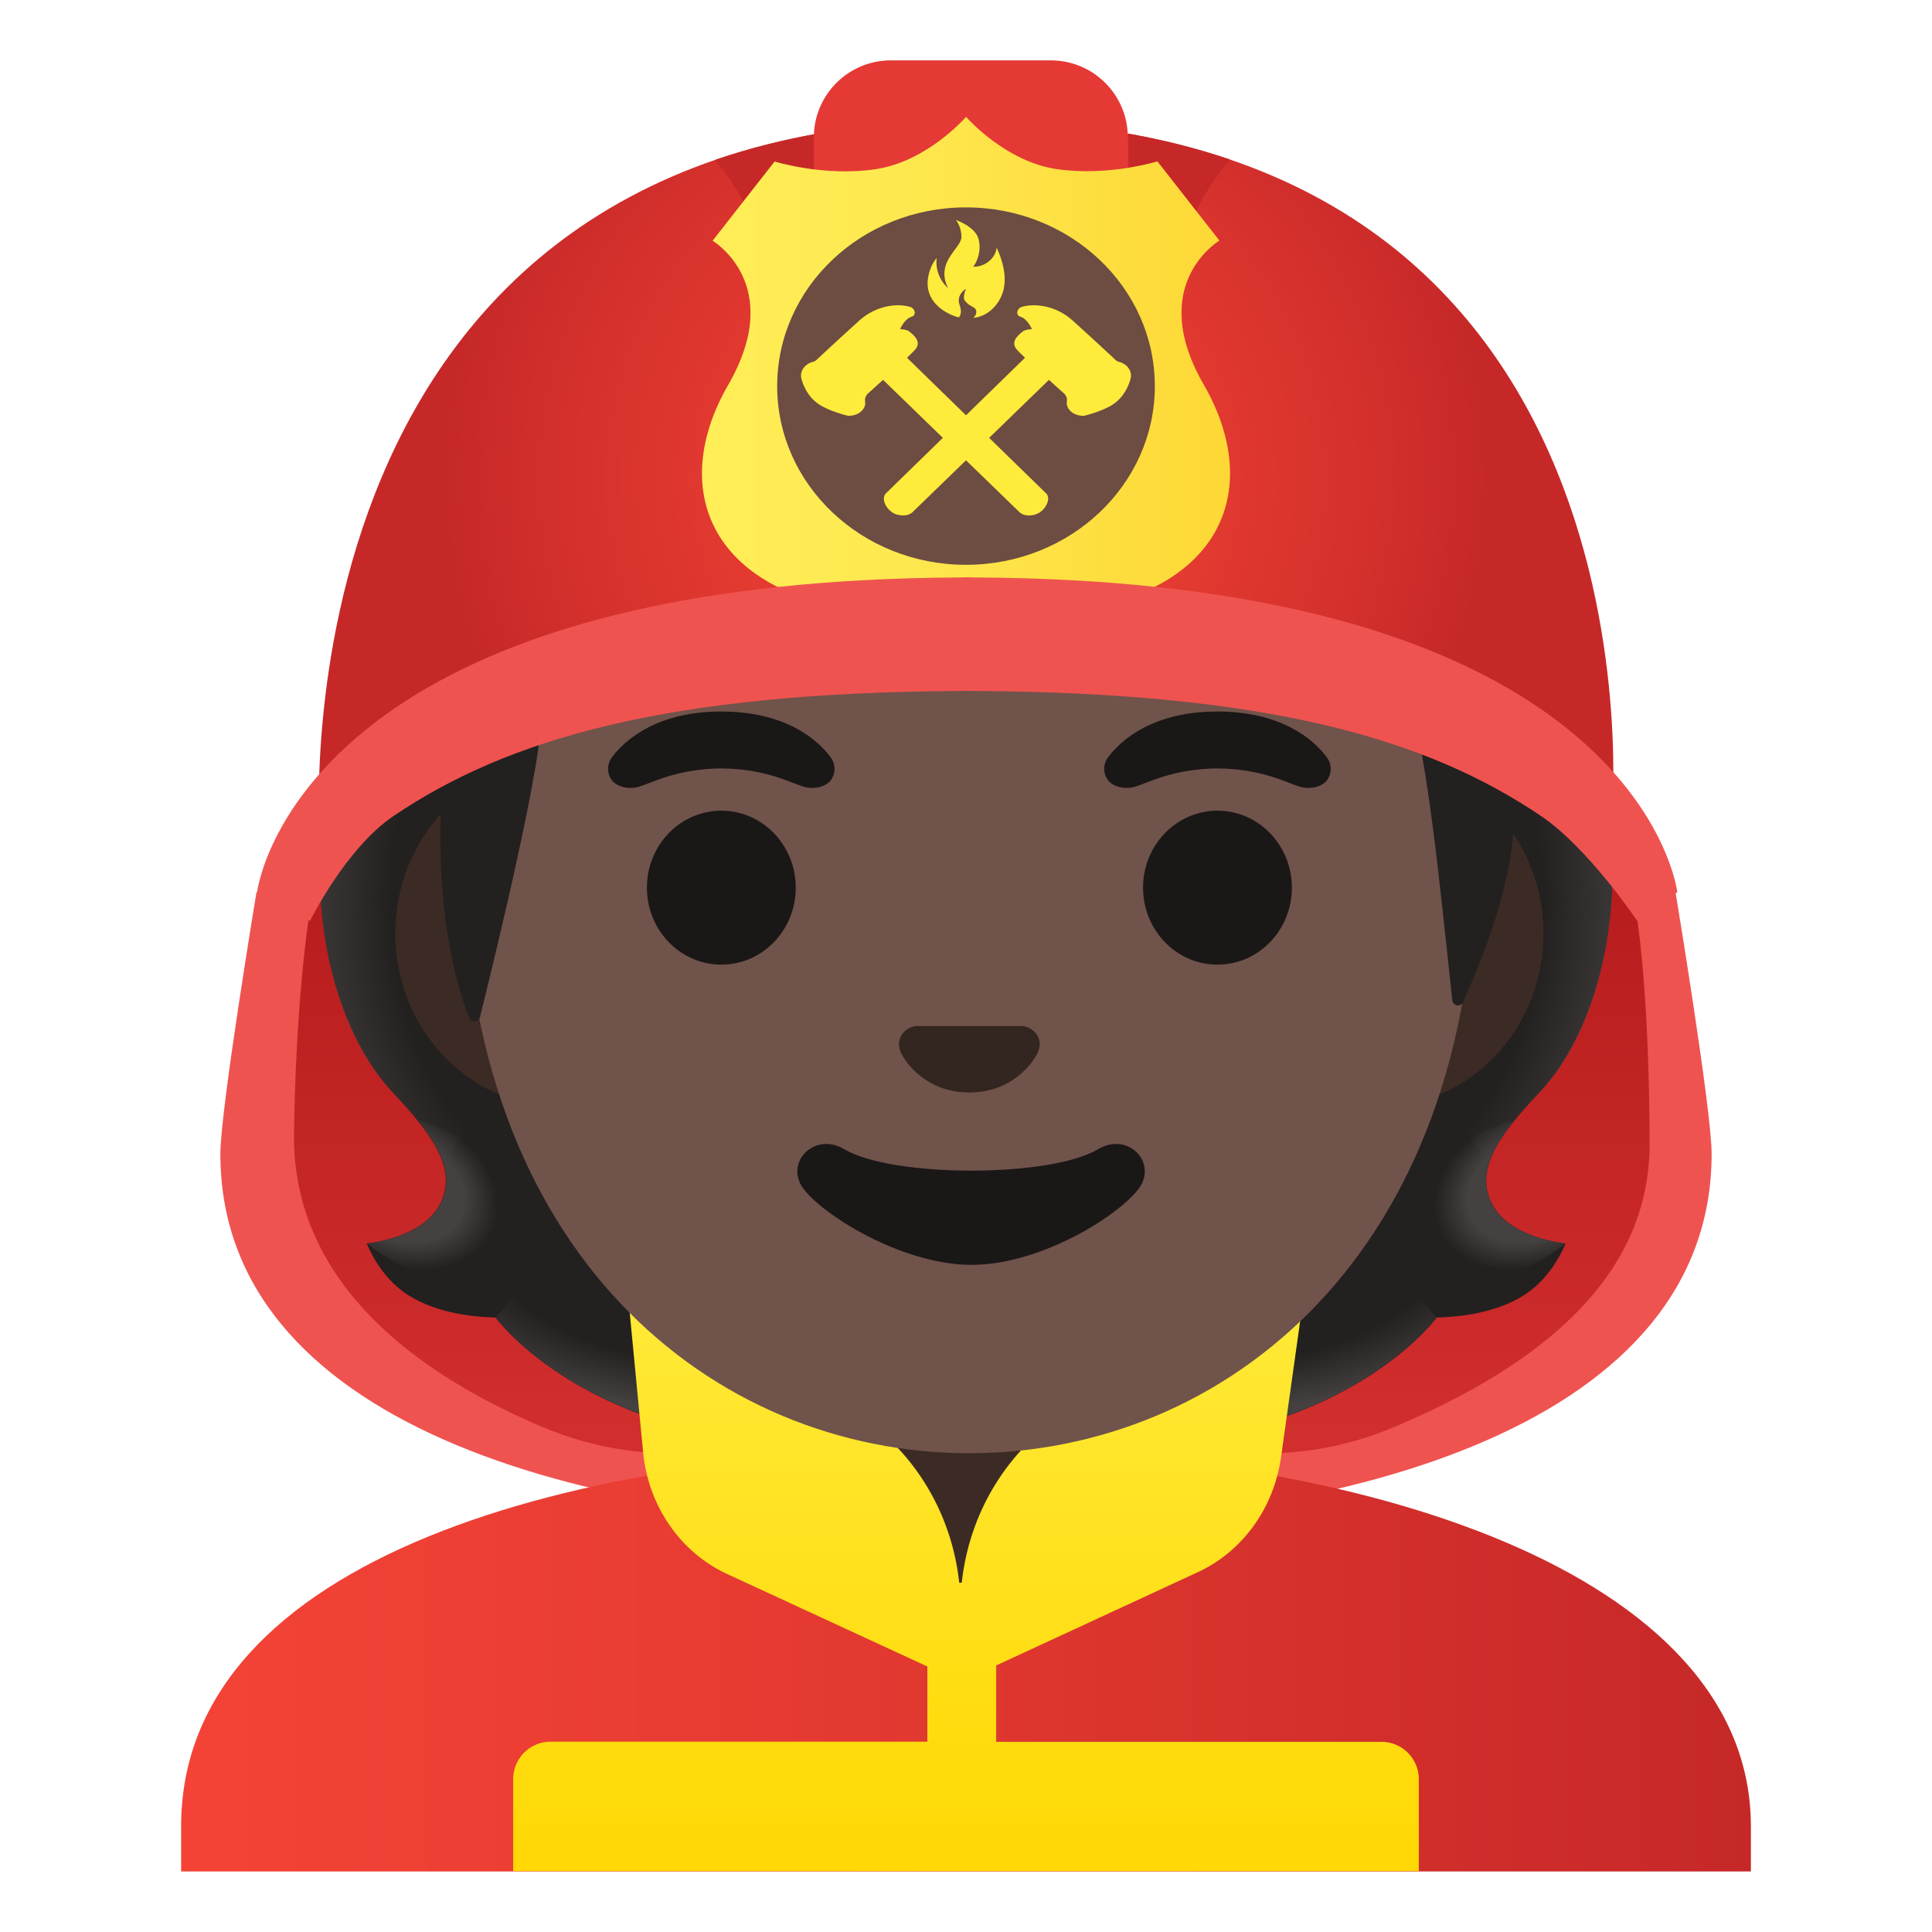 <?xml version="1.0" encoding="utf-8"?><!-- Uploaded to: SVG Repo, www.svgrepo.com, Generator: SVG Repo Mixer Tools -->
<svg width="800px" height="800px" viewBox="0 0 128 128" xmlns="http://www.w3.org/2000/svg" xmlns:xlink="http://www.w3.org/1999/xlink" aria-hidden="true" role="img" class="iconify iconify--noto" preserveAspectRatio="xMidYMid meet">
<g fill="#ef5350">
<path d="M110.97 59.11v-.04c.01.02.04.06.04.06s2.39 14.4 2.39 17.32c0 17.6-23.26 24.66-48.67 24.67V45.78c19.26.12 30.09 4.58 37.26 8.29c3.36 1.74 8.98 5.04 8.98 5.04z">
</path>
<path d="M17.03 59.11v-.04c-.01.02-.04.06-.04.06s-2.39 14.4-2.39 17.32c0 17.6 23.26 24.66 48.67 24.67V45.78c-19.26.12-30.09 4.58-37.26 8.29c-3.36 1.74-8.98 5.04-8.98 5.04z">
</path>
</g>
<linearGradient id="IconifyId17ecdb2904d178eab8645" gradientUnits="userSpaceOnUse" x1="85.689" y1="83.438" x2="85.689" y2="30.707" gradientTransform="matrix(1 0 0 -1 0 128)">
<stop offset=".255" stop-color="#b71c1c">
</stop>
<stop offset="1" stop-color="#d32f2f">
</stop>
</linearGradient>
<path d="M100.29 48.3c2.62 2.85 7.14 6.77 7.85 10.51c1.13 5.96 1.15 15.17 1.15 16.98c0 8.92-7.34 14.68-16.83 18.72c-14.29 6.08-30.37-4.13-30.37-19.12V61.88c0-19.12 24.66-28.2 37.9-13.91l.3.33z" fill="url(#IconifyId17ecdb2904d178eab8645)">
</path>
<linearGradient id="IconifyId17ecdb2904d178eab8646" gradientUnits="userSpaceOnUse" x1="42.851" y1="83.438" x2="42.851" y2="30.707" gradientTransform="matrix(1 0 0 -1 0 128)">
<stop offset=".255" stop-color="#b71c1c">
</stop>
<stop offset="1" stop-color="#d32f2f">
</stop>
</linearGradient>
<path d="M28.02 48.3c-2.62 2.85-6.52 6.77-7.23 10.51c-1.13 5.96-1.31 14.71-1.31 16.52c0 8.92 6.88 15.14 16.38 19.18c14.29 6.08 30.37-4.13 30.37-19.12V61.88c0-19.12-24.66-28.2-37.9-13.91c-.11.11-.21.22-.31.33z" fill="url(#IconifyId17ecdb2904d178eab8646)">
</path>
<linearGradient id="IconifyId17ecdb2904d178eab8647" gradientUnits="userSpaceOnUse" x1="12" y1="18.009" x2="116" y2="18.009" gradientTransform="matrix(1 0 0 -1 0 128)">
<stop offset="0" stop-color="#f44336">
</stop>
<stop offset=".359" stop-color="#e73b32">
</stop>
<stop offset="1" stop-color="#c62828">
</stop>
</linearGradient>
<path d="M64.14 96H64c-25.65.03-52 7.1-52 24.99v3h104v-3C116 104.12 89.9 96 64.14 96z" fill="url(#IconifyId17ecdb2904d178eab8647)">
</path>
<path d="M98.9 79.85c-1.25-2.27.34-4.58 3.06-7.44c4.31-4.54 7-15.07 2.64-25.76c.03-.06-.86-1.86-.83-1.92l-1.79-.09c-.57-.08-18.26-.12-37.97-.12s-37.4.04-37.97.12c0 0-2.65 1.95-2.63 2.01c-4.35 10.69-1.66 21.21 2.64 25.76c2.71 2.86 4.3 5.17 3.06 7.44c-1.21 2.21-4.81 2.53-4.81 2.53s.83 2.26 2.83 3.48c1.85 1.13 4.13 1.39 5.7 1.43c0 0 6.15 8.51 22.23 8.51h17.9c16.08 0 22.23-8.51 22.23-8.51c1.57-.04 3.85-.3 5.7-1.43c2-1.22 2.83-3.48 2.83-3.48s-3.61-.32-4.82-2.53z" fill="#232020">
</path>
<radialGradient id="IconifyId17ecdb2904d178eab8648" cx="99.638" cy="45.85" r="23.419" gradientTransform="matrix(1 0 0 .491 -21.055 59.629)" gradientUnits="userSpaceOnUse">
<stop offset=".728" stop-color="#444140" stop-opacity="0">
</stop>
<stop offset="1" stop-color="#444140">
</stop>
</radialGradient>
<path d="M63.99 95.79v-9.44l28.57-2.26l2.6 3.2s-6.15 8.51-22.23 8.51l-8.94-.01z" fill="url(#IconifyId17ecdb2904d178eab8648)">
</path>
<radialGradient id="IconifyId17ecdb2904d178eab8649" cx="76.573" cy="49.332" r="6.921" gradientTransform="matrix(-.906 .424 -.314 -.672 186.513 79.36)" gradientUnits="userSpaceOnUse">
<stop offset=".663" stop-color="#444140">
</stop>
<stop offset="1" stop-color="#444140" stop-opacity="0">
</stop>
</radialGradient>
<path d="M95.1 83.16c-4.28-6.5 5.21-8.93 5.21-8.93l.01.01c-1.65 2.05-2.4 3.84-1.43 5.61c1.21 2.21 4.81 2.53 4.81 2.53s-4.91 4.36-8.6.78z" fill="url(#IconifyId17ecdb2904d178eab8649)">
</path>
<radialGradient id="IconifyId17ecdb2904d178eab8650" cx="94.421" cy="68.91" r="30.388" gradientTransform="matrix(-.075 -.997 .831 -.062 33.575 157.534)" gradientUnits="userSpaceOnUse">
<stop offset=".725" stop-color="#444140" stop-opacity="0">
</stop>
<stop offset="1" stop-color="#444140">
</stop>
</radialGradient>
<path d="M104.62 46.65c4.25 10.35 1.78 21.01-2.41 25.51c-.57.62-3.01 3.01-3.57 4.92c0 0-9.54-13.31-12.39-21.13c-.57-1.58-1.1-3.2-1.17-4.88c-.05-1.26.14-2.76.87-3.83c.89-1.31 18.16-1.7 18.16-1.7c0 .01.51 1.11.51 1.11z" fill="url(#IconifyId17ecdb2904d178eab8650)">
</path>
<radialGradient id="IconifyId17ecdb2904d178eab8651" cx="44.222" cy="68.91" r="30.388" gradientTransform="matrix(.075 -.997 -.831 -.062 98.192 107.475)" gradientUnits="userSpaceOnUse">
<stop offset=".725" stop-color="#444140" stop-opacity="0">
</stop>
<stop offset="1" stop-color="#444140">
</stop>
</radialGradient>
<path d="M23.4 46.65c-4.24 10.35-1.77 21.01 2.41 25.5c.58.62 3.01 3.01 3.57 4.92c0 0 9.54-13.31 12.39-21.13c.58-1.58 1.1-3.2 1.17-4.88c.05-1.26-.14-2.76-.87-3.83c-.89-1.31-1.93-.96-3.44-.96c-2.88 0-13.49-.74-14.47-.74c.01.02-.76 1.12-.76 1.12z" fill="url(#IconifyId17ecdb2904d178eab8651)">
</path>
<radialGradient id="IconifyId17ecdb2904d178eab8652" cx="49.439" cy="45.85" r="23.419" gradientTransform="matrix(-1 0 0 .491 98.878 59.629)" gradientUnits="userSpaceOnUse">
<stop offset=".728" stop-color="#444140" stop-opacity="0">
</stop>
<stop offset="1" stop-color="#444140">
</stop>
</radialGradient>
<path d="M64.03 95.79v-9.44l-28.57-2.26l-2.6 3.2s6.15 8.51 22.23 8.51l8.94-.01z" fill="url(#IconifyId17ecdb2904d178eab8652)">
</path>
<radialGradient id="IconifyId17ecdb2904d178eab8653" cx="26.374" cy="49.332" r="6.921" gradientTransform="matrix(.906 .424 .314 -.672 -13.024 100.635)" gradientUnits="userSpaceOnUse">
<stop offset=".663" stop-color="#444140">
</stop>
<stop offset="1" stop-color="#444140" stop-opacity="0">
</stop>
</radialGradient>
<path d="M32.92 83.16c4.28-6.5-5.21-8.93-5.21-8.93l-.01.01c1.65 2.05 2.4 3.84 1.43 5.61c-1.21 2.21-4.81 2.53-4.81 2.53s4.91 4.36 8.6.78z" fill="url(#IconifyId17ecdb2904d178eab8653)">
</path>
<g>
<path d="M64 90.08h-9.08v9.98c0 4.51 3.7 8.17 8.26 8.17h1.65c4.56 0 8.26-3.66 8.26-8.17v-9.98H64z" fill="#3c2b24">
</path>
</g>
<linearGradient id="IconifyId17ecdb2904d178eab8654" gradientUnits="userSpaceOnUse" x1="64" y1="44" x2="64" y2=".165" gradientTransform="matrix(1 0 0 -1 0 128)">
<stop offset="0" stop-color="#ffeb3b">
</stop>
<stop offset=".635" stop-color="#ffdd12">
</stop>
<stop offset="1" stop-color="#ffd600">
</stop>
</linearGradient>
<path d="M94 123.98v-6.1a2.48 2.48 0 0 0-2.48-2.48H66v-5.06l13.36-6.18c2.95-1.36 5.03-4.24 5.51-7.6l1.69-12.03l-15.62 8.87c-4.05 2.42-6.71 6.69-7.22 11.46h-.17c-.51-4.77-3.17-9.05-7.22-11.46l-14.9-9.46l1.18 12.29c.34 3.54 2.47 6.62 5.56 8.05l13.27 6.13v4.98H36.48a2.48 2.48 0 0 0-2.48 2.48v6.1h60z" fill="url(#IconifyId17ecdb2904d178eab8654)">
</path>
<g>
<path d="M91.55 50.43H36.9c-5.89 0-10.71 5.14-10.71 11.41S31 73.26 36.9 73.26H91.55c5.89 0 10.71-5.14 10.71-11.41s-4.82-11.42-10.71-11.42z" fill="#3c2b24">
</path>
<path d="M64.22 11.07c-17.4 0-33.52 18.61-33.52 45.4c0 26.64 16.61 39.81 33.52 39.81S97.74 83.1 97.74 56.46c0-26.78-16.11-45.39-33.52-45.39z" fill="#70534a">
</path>
<g fill="#1a1717">
<path d="M55.02 50.15c-.93-1.23-3.07-3.01-7.23-3.01s-6.31 1.79-7.23 3.01c-.41.54-.31 1.17-.02 1.55c.26.35 1.04.68 1.9.39s2.54-1.16 5.35-1.18c2.81.02 4.49.89 5.35 1.18c.86.29 1.64-.03 1.9-.39c.28-.38.39-1.01-.02-1.55z">
</path>
<path d="M87.89 50.15c-.93-1.23-3.07-3.01-7.23-3.01s-6.31 1.79-7.23 3.01c-.41.54-.31 1.17-.02 1.55c.26.35 1.04.68 1.9.39s2.54-1.16 5.35-1.18c2.81.02 4.49.89 5.35 1.18c.86.29 1.64-.03 1.9-.39c.29-.38.39-1.01-.02-1.55z">
</path>
</g>
<g fill="#1a1717">
<ellipse cx="47.79" cy="58.81" rx="4.93" ry="5.1">
</ellipse>
<ellipse cx="80.66" cy="58.81" rx="4.93" ry="5.1">
</ellipse>
</g>
<path d="M68.08 68.06c-.11-.04-.21-.07-.32-.08h-7.08c-.11.01-.22.04-.32.08c-.64.26-.99.92-.69 1.63c.3.71 1.71 2.69 4.55 2.69s4.25-1.99 4.55-2.69c.31-.71-.05-1.37-.69-1.63z" fill="#33251f">
</path>
<path d="M72.75 76.14c-3.18 1.89-13.63 1.89-16.81 0c-1.83-1.09-3.7.58-2.94 2.24c.75 1.63 6.44 5.42 11.37 5.42s10.55-3.79 11.3-5.42c.76-1.66-1.09-3.33-2.92-2.24z" fill="#1a1717">
</path>
</g>
<g>
<path d="M63.99 25.08C31.68 25.08 23 38.6 25.17 44.51c1.64 4.45 4.09 7.97 4.09 7.97c-.46 8.01 1.03 12.94 1.82 14.94c.14.35.63.32.72-.04c.99-3.97 4.36-17.8 4.03-20.21c0 0 11.35-2.25 22.17-10.22c2.2-1.62 4.59-3 7.13-4.01c13.59-5.41 16.43 3.82 16.43 3.82s9.42-1.81 12.26 11.27c1.07 4.9 1.79 12.75 2.4 18.24c.04.39.57.47.72.11c.95-2.18 2.85-6.5 3.3-10.91c.18-1.55 4-30.39-36.25-30.39z" fill="#232020">
</path>
</g>
<g>
<radialGradient id="IconifyId17ecdb2904d178eab8655" cx="64" cy="96.325" r="34.638" gradientTransform="matrix(1 0 0 -1 0 128)" gradientUnits="userSpaceOnUse">
<stop offset="0" stop-color="#f44336">
</stop>
<stop offset=".299" stop-color="#eb3e33">
</stop>
<stop offset=".784" stop-color="#d3302c">
</stop>
<stop offset=".998" stop-color="#c62828">
</stop>
</radialGradient>
<path d="M64.41 8C17.66 8 21.18 55.35 21.18 55.35s12.21-11.01 43.5-11.01s42.1 9.99 42.1 9.99S111.17 8 64.41 8z" fill="url(#IconifyId17ecdb2904d178eab8655)">
</path>
<defs>
<path id="IconifyId17ecdb2904d178eab8656" d="M64.41 8C17.66 8 21.18 55.35 21.18 55.35s12.21-11.01 43.5-11.01s42.1 9.99 42.1 9.99S111.17 8 64.41 8z">
</path>
</defs>
<clipPath id="IconifyId17ecdb2904d178eab8657">
<use xlink:href="#IconifyId17ecdb2904d178eab8656" overflow="visible">
</use>
</clipPath>
<path d="M47.12 10.35L54.07 8v23.75c-1.41-10.26-3.43-17.69-6.95-21.4z" clip-path="url(#IconifyId17ecdb2904d178eab8657)" fill="#c62828">
</path>
<g>
<defs>
<path id="IconifyId17ecdb2904d178eab8658" d="M64.41 8C17.66 8 21.18 55.35 21.18 55.35s12.21-11.01 43.5-11.01s42.1 9.99 42.1 9.99S111.17 8 64.41 8z">
</path>
</defs>
<clipPath id="IconifyId17ecdb2904d178eab8659">
<use xlink:href="#IconifyId17ecdb2904d178eab8658" overflow="visible">
</use>
</clipPath>
<path d="M81.71 10.35L74.76 8v23.75c1.41-10.26 3.43-17.69 6.95-21.4z" clip-path="url(#IconifyId17ecdb2904d178eab8659)" fill="#c62828">
</path>
</g>
<path d="M69.62 42.91h-10.6c-2.82 0-5.1-2.28-5.1-5.1V9.1c0-2.82 2.28-5.1 5.1-5.1h10.6c2.82 0 5.1 2.28 5.1 5.1v28.7c0 2.82-2.28 5.11-5.1 5.11z" fill="#e53935">
</path>
<g>
<linearGradient id="IconifyId17ecdb2904d178eab8660" gradientUnits="userSpaceOnUse" x1="46.507" y1="102.92" x2="81.494" y2="102.92" gradientTransform="matrix(1 0 0 -1 0 128)">
<stop offset="0" stop-color="#ffee58">
</stop>
<stop offset=".366" stop-color="#fee84f">
</stop>
<stop offset=".961" stop-color="#fdd937">
</stop>
<stop offset="1" stop-color="#fdd835">
</stop>
</linearGradient>
<path d="M79.76 25.5c-3.86-6.68 1.03-9.56 1.03-9.56l-4.11-5.25s-3.26 1.02-6.69.51c-3.31-.49-5.81-3.26-5.98-3.45v-.01l-.01.01l-.01-.01v.02c-.17.19-2.67 2.96-5.98 3.45c-3.43.51-6.69-.51-6.69-.51l-4.11 5.25s4.89 2.88 1.03 9.56s-1.49 13.78 9.34 15.06c2.87.34 5.74 1.52 5.74 1.52l.16.04v.29l.52-.14l.52.15v-.29l.16-.04s2.88-1.19 5.74-1.52c10.83-1.29 13.2-8.39 9.34-15.08z" fill="url(#IconifyId17ecdb2904d178eab8660)">
</path>
<ellipse cx="64" cy="25.58" rx="12.51" ry="11.84" fill="#6d4c41">
</ellipse>
<g>
<path d="M62.81 19.09c-.56-.51-.85-1.27-.75-2c-.37.43-.54 1.01-.59 1.43c-.21 1.93 2.03 2.54 2.07 2.5c.07-.09.21-.33.04-.8c-.26-.7.42-1.09.42-1.09s-.26.56-.07.8c.3.38.57.36.7.55c.14.2-.02.51-.16.58c1.01-.08 1.81-.95 2.02-1.88s-.06-1.9-.46-2.78c-.06.71-.79 1.3-1.55 1.27c.22-.27.57-1.02.35-1.84c-.22-.82-1.51-1.26-1.51-1.26s.36.37.38 1.12c0 .77-1.76 1.64-.89 3.4z" fill="#ffeb3b">
</path>
<g fill="#ffeb3b">
<path d="M69.3 32.68L59.37 23l-1.79 1.27l9.96 9.66c.14.14.38.22.63.22c.26 0 .53-.07.74-.22c.29-.2.5-.54.53-.83a.496.496 0 0 0-.14-.42z">
</path>
<path d="M60.21 21.94c-.14-.1-.42-.12-.58-.14c.03-.06.33-.69.75-.81c.35-.1.26-.54-.06-.65c-.7-.23-2.15-.2-3.37.88c-.14.12-1.97 1.79-2.88 2.65c-.06.05-.13.09-.23.11c-.54.14-.88.64-.74 1.13c.13.47.44 1.2 1.16 1.68c.68.46 1.91.76 1.94.76c.51 0 .95-.22 1.1-.67c.09-.27-.12-.43.17-.78c0 0 2.92-2.6 3.21-3c.29-.4.05-.77-.47-1.16z">
</path>
</g>
<g fill="#ffeb3b">
<path d="M58.7 32.68L68.63 23l1.79 1.27l-9.96 9.66c-.14.14-.38.22-.63.22c-.26 0-.53-.07-.74-.22c-.29-.2-.51-.54-.53-.83c-.02-.21.06-.34.14-.42z">
</path>
<path d="M67.79 21.94c.14-.1.42-.12.58-.14c-.03-.06-.33-.69-.75-.81c-.35-.1-.26-.54.06-.65c.7-.23 2.15-.2 3.37.88c.14.12 1.97 1.79 2.88 2.65c.06.05.13.09.23.11c.54.14.88.64.74 1.13c-.13.47-.44 1.2-1.16 1.68c-.68.46-1.91.76-1.94.76c-.5 0-.95-.22-1.1-.67c-.09-.27.12-.43-.17-.78c0 0-2.92-2.6-3.21-3c-.29-.4-.05-.77.47-1.16z">
</path>
</g>
</g>
</g>
<g>
<path d="M64.14 38.25c-.24 0-.46 0-.69.01c-17.4.09-28.3 3.36-35.11 7.29c-10.02 5.77-11.22 12.96-11.3 13.52v.04l3.5 1.9s2.37-4.81 5.52-6.94c7.59-5.13 18.07-8.17 37.41-8.29c.24 0 .47-.01.71-.01v-7.52h-.04z" fill="#ef5350">
</path>
</g>
<g>
<path d="M64.02 38.25c.24 0 .46 0 .69.01c17.4.09 28.3 3.36 35.11 7.29c10.02 5.77 11.22 12.96 11.3 13.52v.04l-2.65 1.9s-3.22-4.81-6.36-6.94c-7.59-5.13-18.07-8.17-37.41-8.29c-.24 0-.47-.01-.72-.01v-7.52h.04z" fill="#ef5350">
</path>
</g>
</g>
</svg>